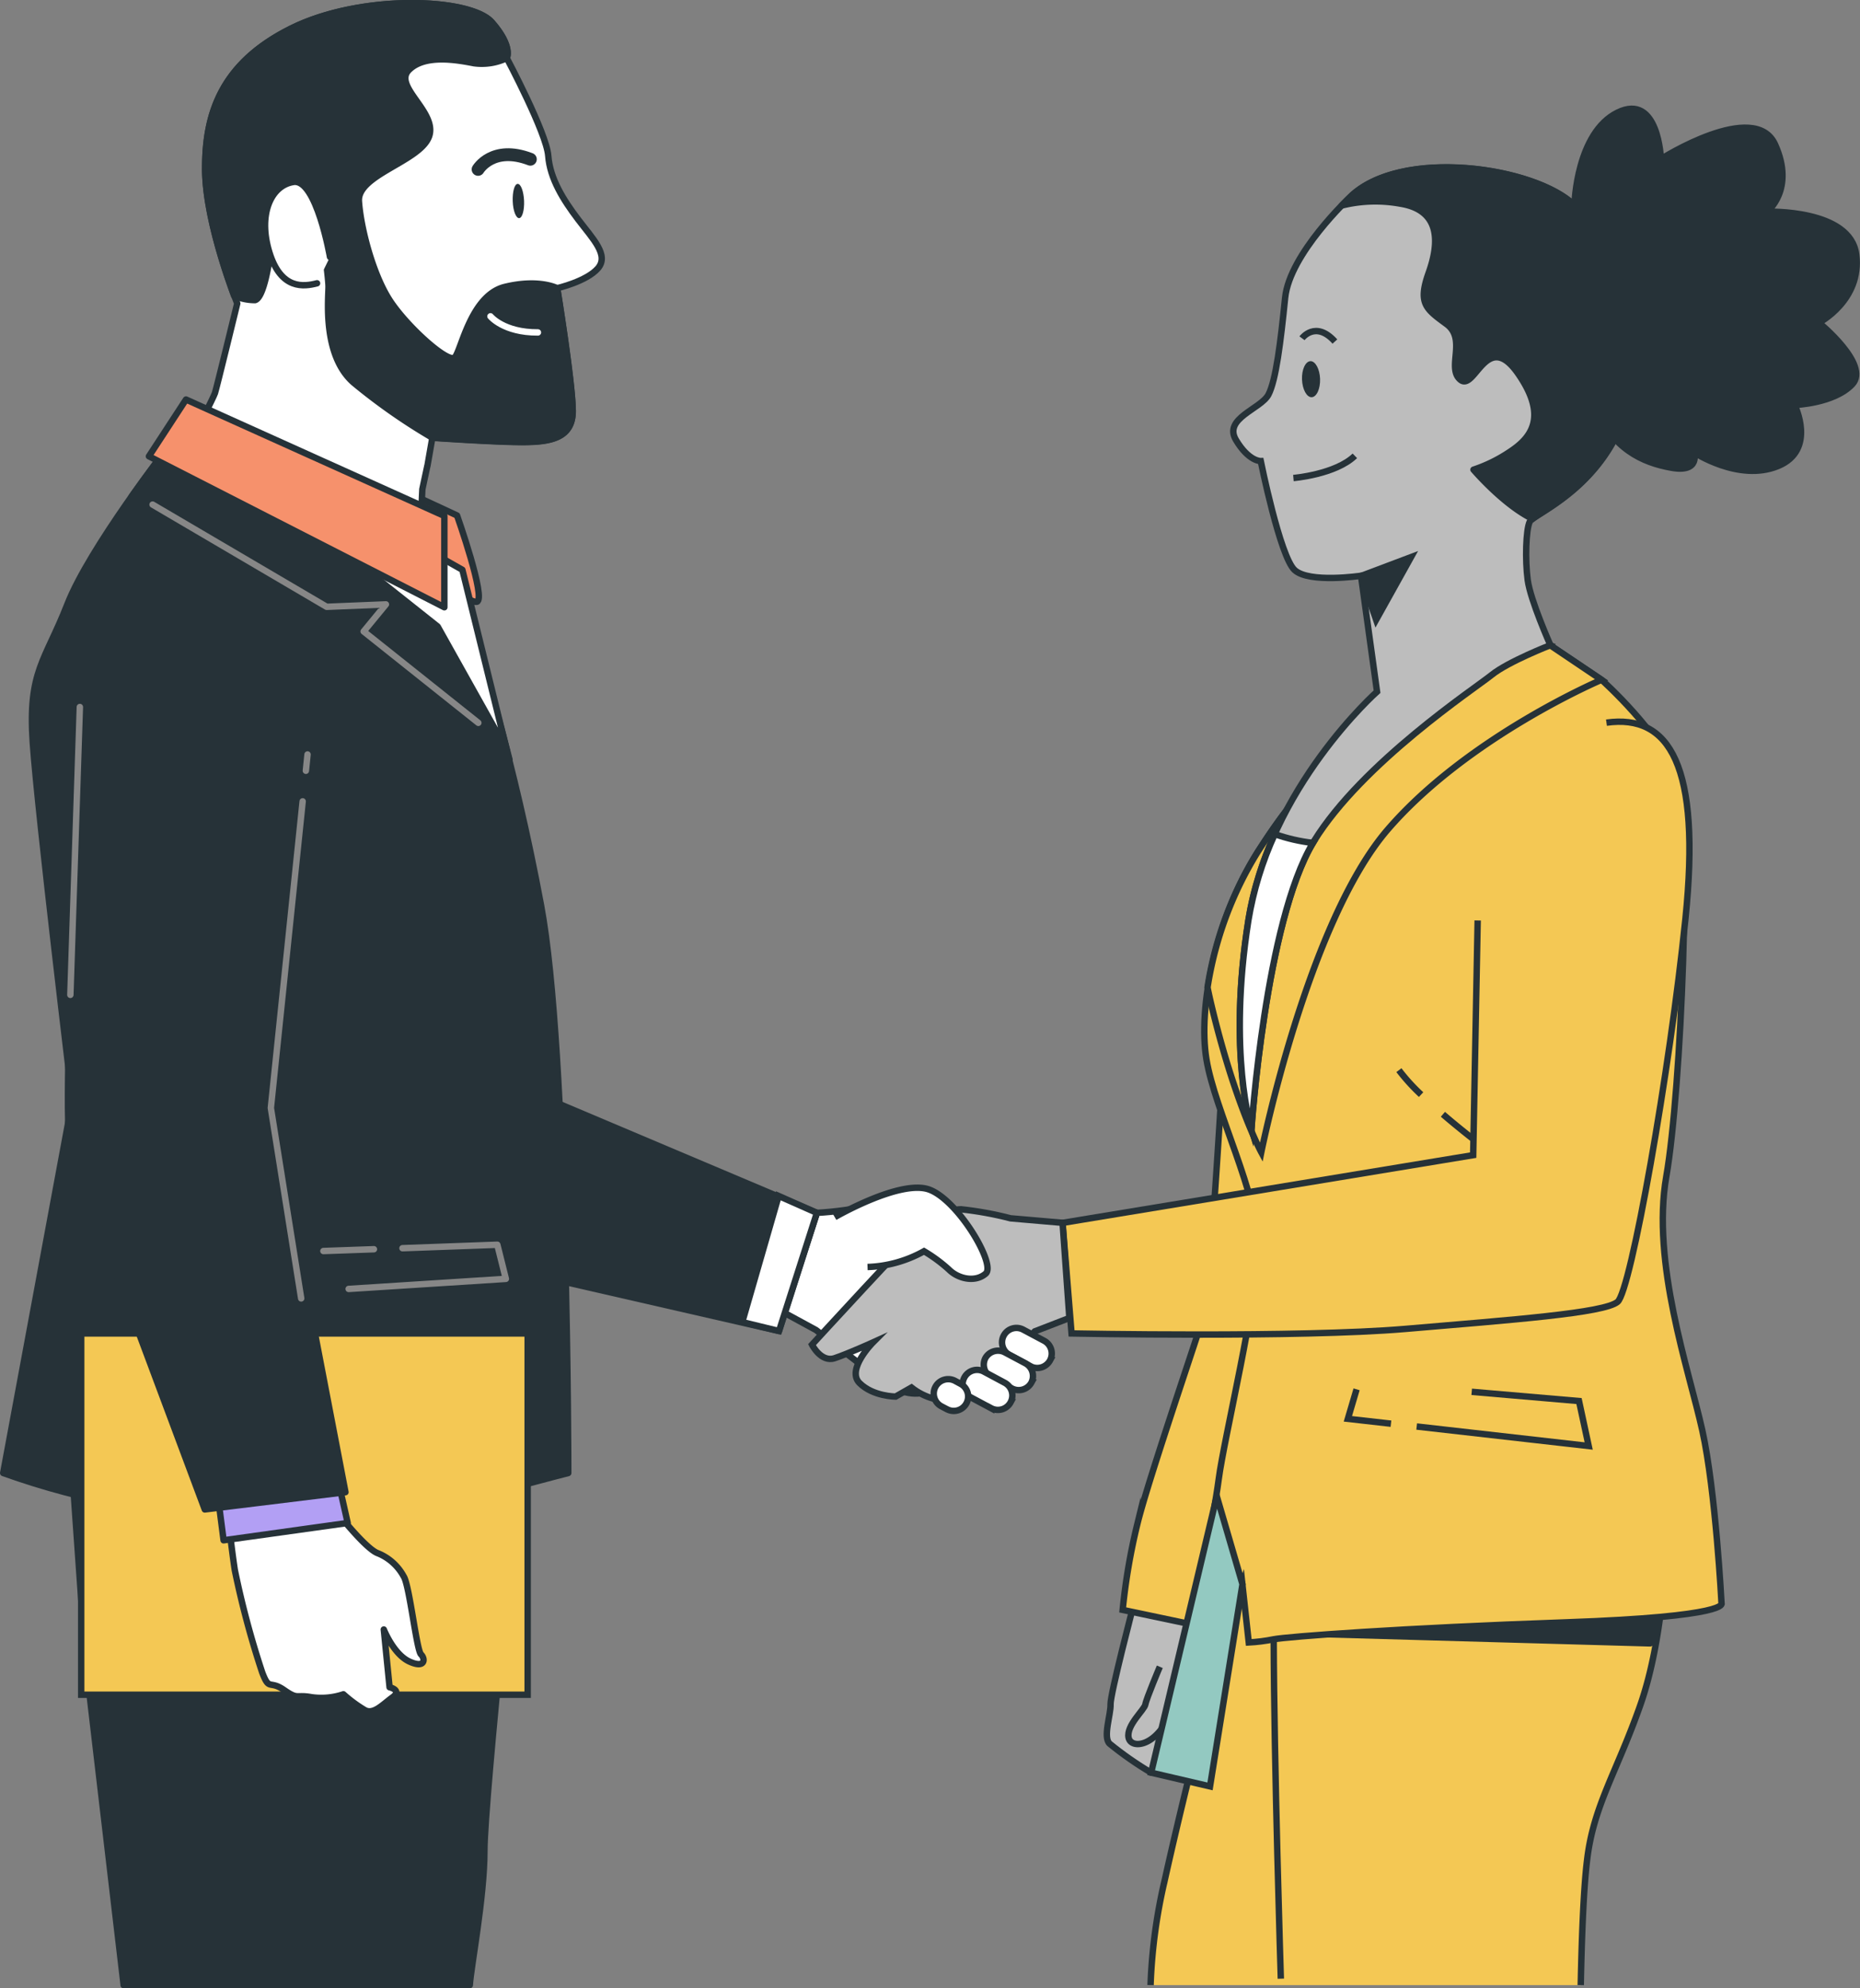 <svg xmlns="http://www.w3.org/2000/svg" width="290" height="310"><rect width="100%" height="100%" fill="#808080" stroke="none"/><defs><style>.cls-6,.cls-7,.cls-1,.cls-2,.cls-3,.cls-4,.cls-5{stroke:#263238}.cls-6,.cls-8,.cls-1,.cls-4{stroke-linecap:round;stroke-linejoin:round}.cls-1,.cls-3{fill:#fff}.cls-6,.cls-9{fill:#263238}.cls-7,.cls-2,.cls-3,.cls-5{stroke-miterlimit:10}.cls-8{stroke:#878787}.cls-8,.cls-2{fill:none}.cls-4{fill:#f6916c}.cls-5{fill:#f4c854}.cls-7{fill:#bdbdbd}</style></defs><path d="M245.49 31.8s.3-11.1 6.71-14.25c6.4-3.15 6.76 7.25 6.76 7.25s14.64-9.3 17.81-2.25c3.18 7.05-1.26 10.46-1.26 10.46s13-.45 13.9 6.68-5.81 10.62-5.81 10.62 8.03 6.56 5.21 9.59-9 3.24-9 3.24 3.5 7.03-2.61 9.53-13.09-2.15-13.09-2.15 1.08 3.22-3.5 2.41-9.21-2.95-12.05-9.67-6.51-25.77-3.09-31.44Z" class="cls-6"/><path d="M176.8 250.01s-3.71 14.15-3.65 15.72-1.23 5.13-.14 6.14c2.04 1.66 4.2 3.17 6.47 4.51.92-.01 1.82-.29 2.6-.79.51-.45.8-1.1.81-1.78 0-.53-1.49-2.75-1.69-3.27s2.73-7.29 3.84-10.66c.83-3.01 1.43-6.08 1.78-9.18l-10.02-.7Z" class="cls-7"/><path d="M180.83 259.87s-2.11 5-2.25 5.86-3 3.26-2.62 5.18 4.6 1.41 6.68-4.27" class="cls-7"/><path d="M190.27 173.12s-1.77 28.87-2.44 31.42-8.71 25.83-10.48 32.99a96 96 0 0 0-2.31 13.47l10.79 2.27 6.06-26.61s7.92-24.25 6.31-35.62a33.97 33.97 0 0 0-7.93-17.92ZM246.46 309.5c.13-6.28.39-14.74 1-19.59 1-8.38 4.58-13.55 8.26-23.99s4-24.15 4-24.15l-65.87 2.3s-7.64 28.32-12.27 49.15a84.3 84.3 0 0 0-2.19 16.28" class="cls-5"/><path d="m202.47 254.68 54.81 1.54 1.16-4.24z" class="cls-6"/><path d="M199.7 308.5s-1.08-34.28-1.11-52.88" class="cls-3"/><path d="m241.71 100.61 8 5.38s9.47 8.46 11.8 15.45c2.33 7 .64 48.55-1.71 61.98-2.35 13.42 3.52 30.15 5.61 39.58s3 26.99 3 26.99 1.48 2.06-24.19 2.95-43.57 2.23-45.67 2.65c-1.27.26-2.56.42-3.85.49l-1-9.12-2.49 7.51-5.33-1.22s3.31-16.31 4.14-22.67 6.07-27.99 6.14-36.13-6.73-21.23-8.06-29.29 1.35-21.87 8-32.31 11.11-14.47 24.1-25.13 21.52-7.12 21.52-7.12Z" class="cls-5"/><path d="m220.88 222.41 26.82 3.04-1.51-7.01-16.73-1.44M211.51 216.61l-1.36 4.6 6.72.76M221.57 170.66a30 30 0 0 1-3.46-3.81M230.9 178.53s-2.83-2.14-5.93-4.8" class="cls-2"/><path d="M241.71 100.61s-8.53-3.55-21.52 7.12-17.44 14.71-24.12 25.13a56.5 56.5 0 0 0-7.8 21.1c.16.78.33 1.57.52 2.38 3.72 15.71 7.86 23.31 7.86 23.31s7.2-35.81 19.72-50.32 33.33-23.34 33.33-23.34z" class="cls-5"/><path d="M210.46 30.77s-9.39 8.77-10.09 15.67-1.43 12.86-2.6 15.09-7.07 3.69-5.07 7.06 3.87 3.3 3.87 3.3 3 14.9 5.28 16.99 10.35.89 10.35.89l2.5 18.07s-16.78 14.88-20.05 35.63c-3.27 20.74.47 32.58.47 32.58s2.19-32.68 9.75-44.91c7.56-12.24 25.11-23.82 27.7-25.91s9.16-4.64 9.16-4.64-3.12-7-3.54-10.16-.28-7.81.31-9.08 11.08-5.08 14.99-17.09c3.92-12.02-1.85-26.2-8-32.24s-27.17-9.04-35.03-1.26Z" class="cls-7"/><path d="M253.52 64.29c4-12-1.85-26.2-8-32.24s-27.2-9.06-35.06-1.28c0 0-.5.47-1.28 1.28 2.99-.75 6.1-.85 9.13-.3 6.29 1 6.15 6 4.44 10.79s-.42 5.64 2.79 8-.08 6.89 2.18 8.69 4.1-8 9-.94 1.61 10.26-1.45 12.24a23 23 0 0 1-5.53 2.7s4.63 5.43 9.2 7.67c2.19-1.63 11.03-5.8 14.58-16.59Z" class="cls-6"/><path d="M201.66 74.53s6.55-.54 9.58-3.46" class="cls-2"/><path d="M205.82 59.07c.05 1.55-.54 2.83-1.31 2.86s-1.45-1.21-1.51-2.76.54-2.83 1.31-2.86 1.45 1.21 1.51 2.76" class="cls-9"/><path d="M203 52.74s2.11-2.84 5.13.51" class="cls-2"/><path d="m212.2 89.8 7.8-2.94-5.44 9.77z" style="stroke:#263238;fill:#263238;stroke-miterlimit:10"/><path d="m189.71 233.27-10.23 43.11 9.18 2.14 5.06-31.52z" style="stroke:#263238;stroke-miterlimit:10;fill:#93c9c1"/><path d="M198.76 130.05c-1.97 4.28-3.35 8.8-4.12 13.44-3.27 20.73.47 32.58.47 32.58s2.17-32.24 9.6-44.65c-2.03-.23-4.02-.69-5.95-1.37Z" class="cls-3"/><path d="m230.39 143.51-.7 36.59-64.02 10.56 1.4 17.24s35.54.7 52.07-.71 30.99-2.46 33.07-4.22 8.11-35.77 10.57-59.69-2.46-31.99-12.31-30.61" class="cls-5"/><path d="m127.36 189.1-5.13 15.55 5 2.72s6.35 4.92 9.83 7.58 6.15 2.66 8 1.84 10.24-12.69 11.26-14.94-3.89-9-8.8-11.88-9-2.86-11.88-2c-2.72.59-5.49.97-8.28 1.13Z" class="cls-3"/><path d="m165.66 190.65-8.1-.7c-2.54-.66-5.13-1.13-7.74-1.41-2.11 0-4.93 2.11-6.34 3.17s-16.88 17.94-16.88 17.94 1.41 2.81 3.52 2.11 6-2.47 6-2.47-4.22 4.23-2.11 6.34 5.63 2.11 5.63 2.11l2.47-1.41c1.04.82 2.23 1.42 3.51 1.76 1.76.35 4.58-.35 7-1.76s8.71-8.75 8.71-8.75l5.4-2.09-1.06-14.84Z" class="cls-7"/><path d="M130.15 189.77s10.24-5.94 14.73-4.3 10.45 11.67 8.81 13.1-4.3.81-5.73-.62c-1.2-1.09-2.5-2.05-3.89-2.87-2.7 1.51-5.72 2.36-8.81 2.46M160.68 213.01l-3.25-1.74a2.237 2.237 0 0 1-.93-3.04c.59-1.1 1.95-1.51 3.04-.92l3.25 1.73c1.1.59 1.51 1.95.93 3.05a2.26 2.26 0 0 1-3.05.93Z" class="cls-3"/><path d="m157.81 216.49-3.25-1.74a2.257 2.257 0 0 1-.93-3 2.263 2.263 0 0 1 3-.92l3.25 1.73c1.07.58 1.48 1.91.93 3a2.255 2.255 0 0 1-3 .93Z" class="cls-3"/><path d="m154.53 219.56-3.25-1.74a2.24 2.24 0 0 1-.93-3.03s0-.01.01-.02c.59-1.1 1.95-1.51 3.04-.92l3.25 1.74c1.1.59 1.51 1.95.92 3.04a2.24 2.24 0 0 1-3.04.92Z" class="cls-3"/><path d="m147.63 219.71-.85-.45a2.237 2.237 0 0 1-.93-3.04 2.26 2.26 0 0 1 3.05-.93l.85.46c1.1.58 1.52 1.94.93 3.04a2.24 2.24 0 0 1-3.04.92Z" class="cls-3"/><path d="M127.36 189.1 84.4 170.94l1.59 28.45 35.47 8.13z" class="cls-6"/><path d="m121.46 207.52 5.9-18.42-6.01-2.66-.12.61-5.5 19.08z" class="cls-3"/><path d="m60.26 75.26 11 5.11s4.62 13.08 3.08 13.46-13.08-8.85-13.08-8.85l-.99-9.73Z" class="cls-4"/><path d="m66.64 72.64.77-4.41s10.2.7 14.27.67 7.64-.55 7.61-4.88-2.41-19.09-2.41-19.09 4.58-1.05 6.35-3.1-.79-4.58-3.1-7.63-4.38-6.34-4.65-9.91-6.47-15.24-6.47-15.24 1-1.79-2.33-5.59-20.4-4.46-31.33 1-13.41 13.33-13.36 21.99 5 20.86 5 20.86-3.23 13.26-3.48 13.99-3.15 6.42-3.15 6.42 13.66 9.53 18.65 13.8 16.25 11.6 16.32 7.64.52-12.89.52-12.89l.78-3.64Z" class="cls-1"/><path d="M81.71 31.3c.06 1.48-.28 2.69-.77 2.71s-.95-1.15-1-2.63.27-2.69.77-2.71.93 1.15 1 2.63" class="cls-9"/><path d="M74.54 26.41s2.27-3.84 8.15-1.58" style="stroke:#263238;stroke-linecap:round;stroke-linejoin:round;fill:none;stroke-width:2px"/><path d="M89.29 64.03c0-4.34-2.41-19.09-2.41-19.09s-2.81-1.51-8.16-.21-6.81 10-7.83 11-7.67-5-10.25-9.11-4.4-11.14-4.68-15.24 9.39-6.18 10.9-10-5.62-7.89-3.13-10.44 7.64-1.57 10.19-1.08c1.74.23 3.51-.04 5.09-.8 0 0 1-1.79-2.33-5.59s-20.4-4.46-31.33 1S31.94 17.8 31.99 26.46c.05 7 3.29 16.35 4.51 19.65 1.03.45 2.14.68 3.27.68 1-.26 1.76-3.32 2.25-6.39s7.86-6.67 7.86-6.67 1.33 9.17 1.34 10.95-1 10.71 3.92 14.99a92.6 92.6 0 0 0 12.28 8.59s10.2.7 14.27.67 7.64-.58 7.61-4.91Z" class="cls-6"/><path d="M51.45 40.06s-2.12-12.22-5.68-11.69-5.58 5.13-3.76 11 5.39 5.32 7.42 4.8" class="cls-1"/><path d="M76.47 49.32s2.05 2.54 7.4 2.51" style="stroke-linecap:round;stroke-linejoin:round;fill:none;stroke:#fff"/><path d="M19.27 309.5h53.98c.18-2.84 2.28-13.75 2.28-20.91 0-8.27 5.69-61.6 5.69-61.6l-70.2-.92 2.3 32.64 5.96 50.79Z" class="cls-6"/><path d="M26.27 69.6S13.96 85.38 10.5 94.23s-6.16 10.39-5.39 21.54 6.17 55.79 6.17 55.79L.5 229.66c12.72 4.56 26.12 6.9 39.63 6.92 22.31 0 31.99-1.92 33.48-2.69s14.99-4.23 14.99-4.23 0-65.79-4.24-88.49-9.62-39.98-11.54-44.25-8.09-18.08-8.09-18.08L26.26 69.6Z" class="cls-6"/><path d="M72.86 96.92c-1.93-4.23-8.09-18.08-8.09-18.08l-38.5-9.24s-2.6 3.34-5.75 7.81c8.39 4.87 29.15 16.9 30.38 17.2 1.54.39 9.24-.38 9.24-.38l-3.44 4.23s9.24 7.32 12.32 10.39c1.62 1.62 6.32 5.9 10.42 9.6-2.79-11.06-5.37-18.86-6.57-21.52Z" class="cls-6"/><path d="m55.16 87.3 13.08 10.38 10.77 19.25-6.92-28.09-14.23-8.08z" class="cls-1"/><path d="m29 62.29 40.28 18.15v14.24L23.22 71.14z" class="cls-4"/><path d="M12.66 207.9h69.61v56.33H12.66z" class="cls-5"/><path d="M51.73 234.75s5.18 6.75 7.21 7.43c1.71.7 3.12 1.97 4 3.6.9 1.35 2 11.48 2.7 12.16s.68 2.25-1.8 1.12-4-5-4-5l.9 9s2 .45.45 1.58-2.93 2.7-4.28 2c-1.2-.71-2.33-1.55-3.37-2.48-1.61.54-3.32.69-5 .45-2.47-.45-2 .45-4.27-1.13s-2.26.23-3.38-2.7a140 140 0 0 1-4.28-15.99c-.45-2.93-.9-7-.9-7l16.01-3.03Z" class="cls-1"/><path d="m52.64 230.47 1.57 6.98-19.35 2.7-.9-6.98z" style="fill:#b29ff4;stroke:#263238;stroke-linecap:round;stroke-linejoin:round"/><path d="M27.84 83.46S14.38 87.69 14 93.85s-4.85 80.84-2.92 85.84 20.85 55.65 20.85 55.65l21.93-2.69s-11.24-58.74-11.6-59.9 7.54-66.59 7.54-66.59" class="cls-6"/><path d="m47.19 124.94-4.96 47.8 4.73 29.7M47.95 117.63l-.26 2.54M12.45 110.23l-1.48 44.88M62.75 194.61l14.79-.54 1.33 5.32-24.51 1.57M50.42 195.05l7.88-.28M23.79 78.67l27.14 15.94 9.24-.38-3.47 4.22 17.88 14.25" class="cls-8"/></svg>